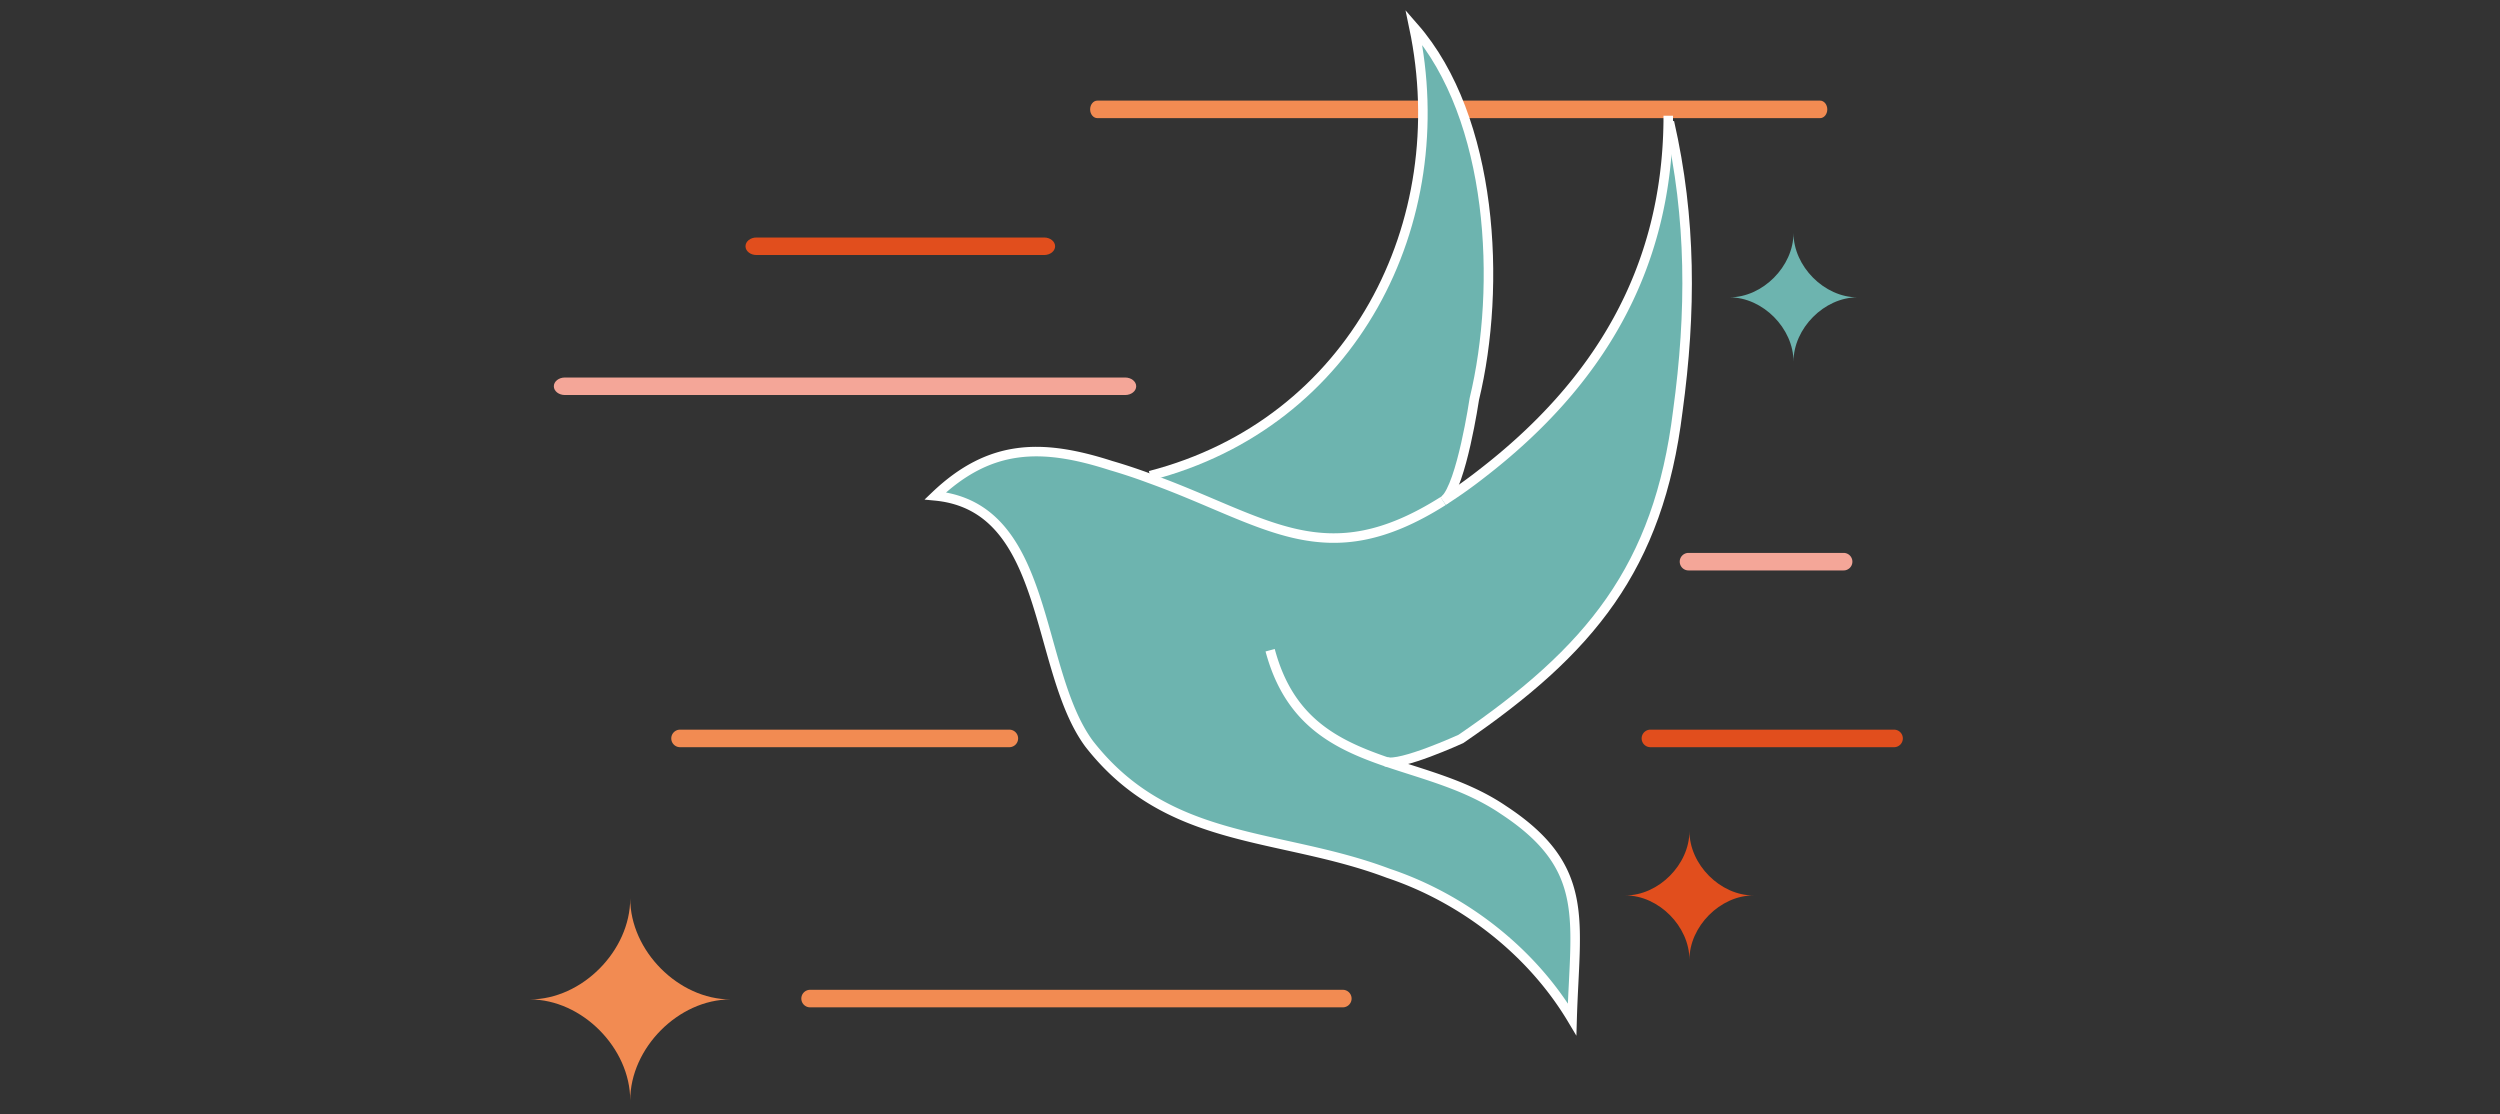 <svg xmlns="http://www.w3.org/2000/svg" width="184" height="82" viewBox="0 0 184 82">
    <rect x="0" y="0" width="184" height="82" fill="#333333" stroke="none"/>
    <g fill="none" fill-rule="evenodd">
        <path fill="#F28B52" d="M46.384 80.987c0-3.853 3.555-7.43 7.384-7.43-3.829 0-7.384-3.579-7.384-7.43 0 3.851-3.555 7.43-7.384 7.43 3.83 0 7.384 3.577 7.384 7.43"/>
        <path fill="#E14E1D" d="M124.342 70.639c0-2.455 2.266-4.735 4.705-4.735-2.44 0-4.705-2.28-4.705-4.734 0 2.454-2.266 4.734-4.705 4.734 2.439 0 4.705 2.28 4.705 4.735"/>
        <path fill="#6DB4AF" d="M132.002 26.618c0-2.455 2.265-4.734 4.704-4.734-2.439 0-4.704-2.28-4.704-4.735 0 2.455-2.266 4.735-4.705 4.735 2.44 0 4.705 2.28 4.705 4.734"/>
        <g>
            <path fill="#F28B52" d="M133.957 8.695h-53.19c-.295 0-.533-.289-.533-.645 0-.356.238-.645.532-.645h53.191c.294 0 .532.29.532.645 0 .356-.238.645-.532.645"/>
            <path fill="#E14E1D" d="M76.85 18.77H55.674c-.444 0-.805-.289-.805-.645 0-.356.36-.645.805-.645H76.85c.445 0 .806.29.806.645 0 .356-.36.645-.806.645"/>
            <path fill="#F4A698" d="M82.812 29.074H41.574c-.448 0-.812-.288-.812-.644 0-.356.364-.645.812-.645h41.238c.448 0 .812.289.812.645 0 .356-.364.644-.812.644"/>
            <path fill="#E14E1D" d="M139.405 54.993H121.47a.645.645 0 0 1 0-1.29h17.934a.645.645 0 0 1 0 1.29"/>
            <path fill="#F4A698" d="M135.691 41.984h-11.417a.645.645 0 1 1 0-1.29h11.417a.645.645 0 0 1 0 1.29"/>
            <path fill="#F28B52" d="M74.288 54.993H50.051a.645.645 0 0 1 0-1.29h24.237a.645.645 0 0 1 0 1.29M98.832 74.14H59.623a.645.645 0 0 1 0-1.29h39.209a.645.645 0 0 1 0 1.29"/>
        </g>
        <g>
            <path fill="#6DB4AF" d="M102.003 56.06c1.05.37 5.52-1.675 5.52-1.675 9.493-6.491 14.542-12.575 15.962-24.122 1-7.298 1-14.2-.617-21.287h-.087c-.134 10.927-5.171 19.29-13.741 25.895a34.752 34.752 0 0 1-2.703 1.921c-.038.036-.087.062-.124.087-8.716 5.514-12.915 1.462-21.642-1.685a40.715 40.715 0 0 0-2.804-.93c-5.048-1.622-8.89-1.622-12.925 2.23 8.481.819 7.27 12.775 11.321 18.25 5.852 7.498 13.927 6.482 22.014 9.53 5.457 1.821 10.505 5.675 13.531 10.742.21-7.298 1.419-11.151-5.05-15.4-2.692-1.835-5.791-2.578-8.655-3.557"/>
            <path fill="#6DB4AF" d="M84.644 35.008l-.074.186c8.729 3.147 12.927 7.198 21.643 1.685.037-.025.087-.05.124-.087 1.234-1.09 2.173-7.422 2.173-7.422 2.012-8.314 1.407-20.68-4.445-27.37 3.025 14.398-4.482 29.154-19.42 33.008"/>
            <path stroke="#FFF" stroke-width=".701" d="M106.213 36.878c-8.717 5.514-12.914 1.464-21.642-1.683a40.056 40.056 0 0 0-2.804-.93c-5.05-1.624-8.89-1.624-12.927 2.23 8.484.818 7.272 12.774 11.322 18.25 5.853 7.498 13.928 6.48 22.014 9.528 5.457 1.822 10.506 5.675 13.531 10.743.21-7.297 1.42-11.152-5.048-15.4-2.693-1.835-5.792-2.577-8.656-3.557-3.778-1.3-7.135-3.011-8.52-8.203"/>
            <path stroke="#FFF" stroke-width=".701" d="M122.868 8.976c1.618 7.087 1.618 13.989.618 21.287-1.42 11.547-6.47 17.631-15.964 24.122 0 0-4.47 2.046-5.519 1.674"/>
            <path stroke="#FFF" stroke-width=".701" d="M122.782 8.518v.458c-.135 10.927-5.172 19.29-13.742 25.896a35.053 35.053 0 0 1-2.702 1.92"/>
            <path stroke="#FFF" stroke-width=".701" d="M84.644 35.008c14.94-3.854 22.446-18.61 19.42-33.008 5.853 6.69 6.458 19.056 4.446 27.37 0 0-.939 6.332-2.173 7.422-.037.037-.087.062-.124.087"/>
        </g>
    </g>
</svg>
